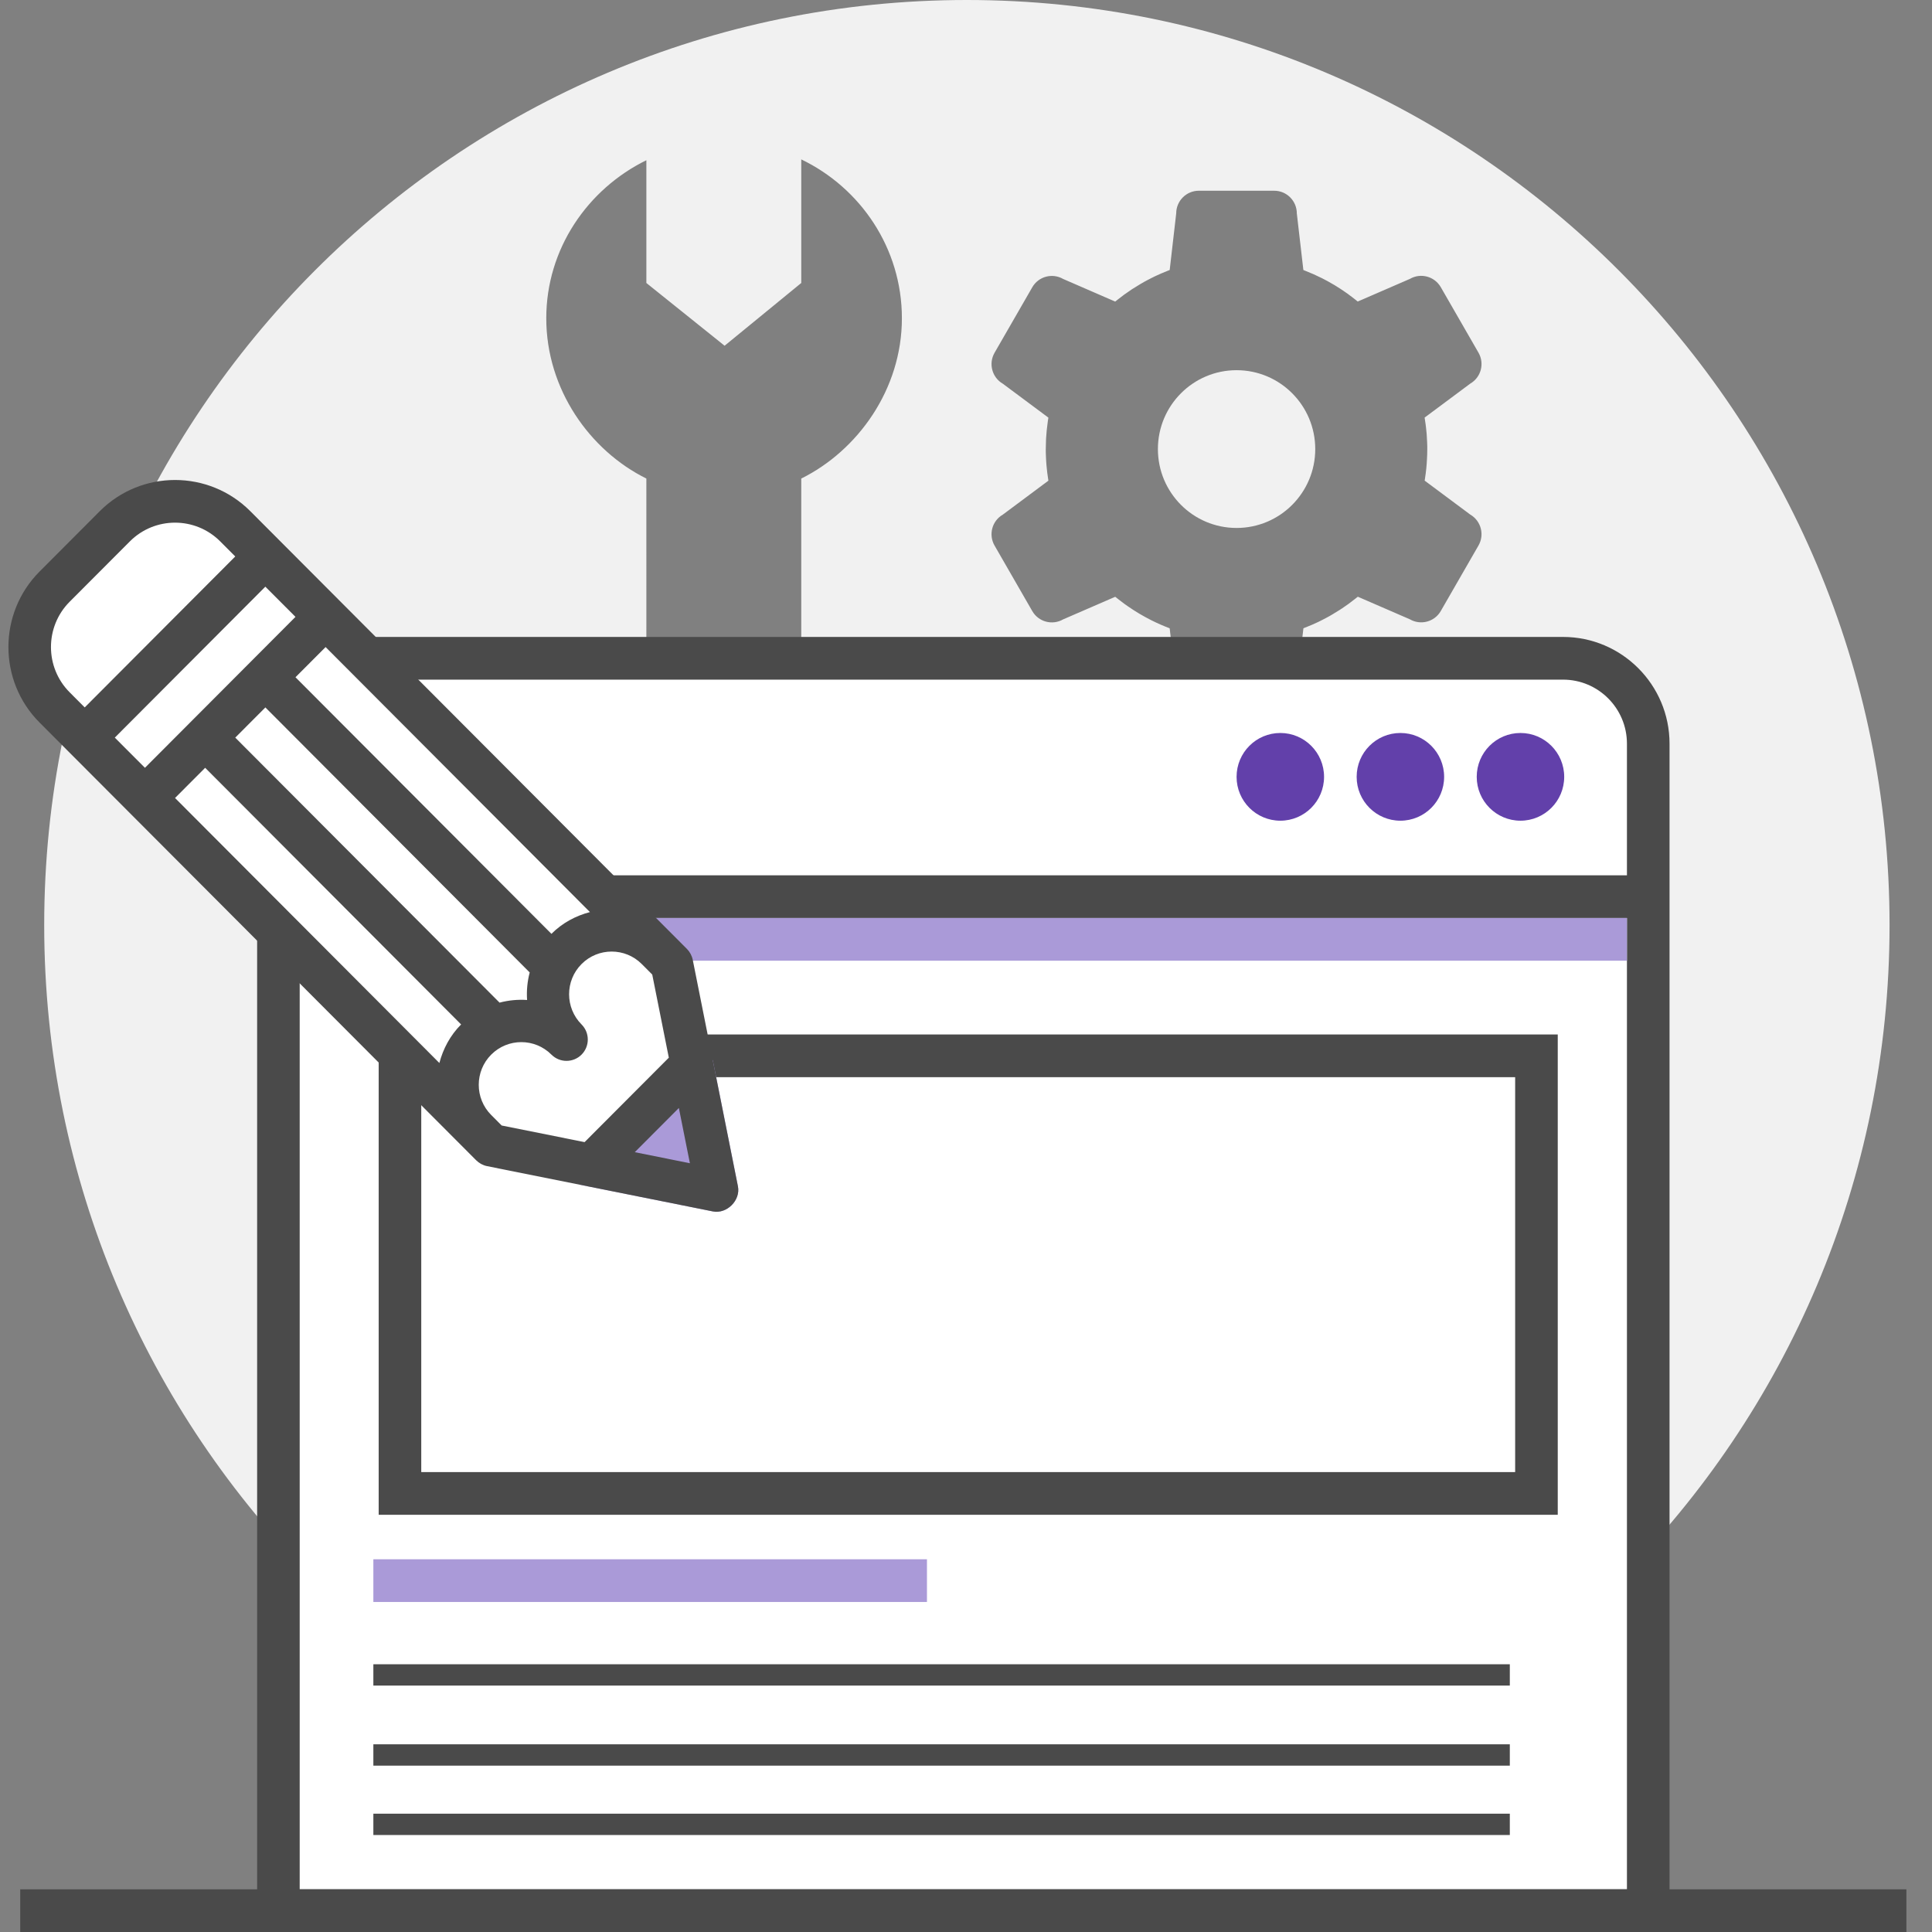 <?xml version="1.0" encoding="utf-8"?>
<!-- Generator: Adobe Illustrator 14.0.0, SVG Export Plug-In . SVG Version: 6.00 Build 43363)  -->
<!DOCTYPE svg PUBLIC "-//W3C//DTD SVG 1.1//EN" "http://www.w3.org/Graphics/SVG/1.1/DTD/svg11.dtd">
<svg version="1.1" id="Layer_1" xmlns="http://www.w3.org/2000/svg" xmlns:xlink="http://www.w3.org/1999/xlink" x="0px" y="0px"
	 width="100px" height="100px" viewBox="0 0 100 100" enable-background="new 0 0 100 100" xml:space="preserve">
<rect x="0" y="0" width="100" height="100" fill="#808080" stroke="none"/>
<ellipse fill="#F1F1F1" cx="64.005" cy="23.244" rx="4.072" ry="4.083"/>
<path fill="#F1F1F1" d="M50.045,0C23.669,0,2.288,21.438,2.288,47.882s21.381,47.882,47.757,47.882
	c26.375,0,47.758-21.438,47.758-47.882S76.421,0,50.045,0z M41.473,24.77v22.915c0,1.261-1.232,2.041-2.49,2.039l-3.036,0.002
	c-1.259,0-2.491-0.779-2.492-2.041l0.001-22.916c-2.915-1.441-5.181-4.61-5.181-8.295c-0.001-3.59,2.138-6.688,5.181-8.181v6.354
	l4.049,3.248l3.968-3.248V8.25c3.069,1.476,5.209,4.599,5.209,8.224C46.682,20.158,44.389,23.326,41.473,24.77z M73.743,21.645
	c0.019,0.113,0.034,0.228,0.05,0.343c0.001,0.016,0.004,0.032,0.006,0.048c0.001,0.015,0.004,0.028,0.006,0.043
	c0.004,0.027,0.006,0.055,0.008,0.083c0.003,0.022,0.004,0.046,0.008,0.067c0,0.006,0.001,0.012,0.001,0.017
	c0.001,0.01,0.002,0.021,0.003,0.03c0.004,0.044,0.009,0.088,0.014,0.133c0.002,0.024,0.004,0.05,0.006,0.074
	c0,0.009,0.002,0.018,0.002,0.026c0.006,0.085,0.01,0.169,0.014,0.253c0.002,0.042,0.005,0.084,0.007,0.127
	c0.002,0.069,0.006,0.138,0.007,0.206c0,0.007,0,0.013,0,0.02c0,0.035,0,0.069,0,0.104c0,0.009,0,0.018,0,0.026
	c0,0.008,0,0.017,0,0.024c0,0.158-0.005,0.316-0.014,0.475c0,0.007,0,0.014-0.001,0.021c-0.008,0.159-0.019,0.319-0.035,0.479
	c-0.001,0.008-0.002,0.017-0.003,0.024c-0.016,0.152-0.034,0.306-0.059,0.458c-0.002,0.015-0.003,0.03-0.006,0.044
	c-0.007,0.037-0.011,0.072-0.016,0.108l2.356,1.754c0.561,0.325,0.752,1.043,0.429,1.604l-1.951,3.389
	c-0.322,0.562-1.038,0.754-1.6,0.43l-2.694-1.169c-0.026,0.021-0.053,0.042-0.079,0.062c-0.016,0.013-0.032,0.025-0.048,0.038
	c-0.115,0.093-0.234,0.183-0.354,0.271c-0.011,0.007-0.021,0.015-0.031,0.022c-0.106,0.077-0.216,0.152-0.324,0.224
	c-0.02,0.014-0.04,0.026-0.061,0.039c-0.009,0.006-0.02,0.013-0.028,0.019c-0.13,0.084-0.26,0.164-0.393,0.241
	c-0.01,0.005-0.018,0.01-0.026,0.016c-0.004,0.003-0.01,0.005-0.015,0.008c-0.01,0.006-0.02,0.011-0.029,0.018
	c-0.029,0.017-0.059,0.034-0.087,0.05c-0.059,0.032-0.116,0.062-0.174,0.094c-0.077,0.04-0.153,0.081-0.232,0.12
	c-0.036,0.019-0.073,0.036-0.109,0.055c-0.01,0.005-0.021,0.009-0.03,0.014c-0.001,0.001-0.002,0.001-0.003,0.001
	c-0.009,0.005-0.018,0.01-0.026,0.014c-0.094,0.044-0.189,0.087-0.284,0.129c-0.021,0.009-0.042,0.019-0.062,0.027
	c-0.107,0.046-0.215,0.09-0.324,0.132c-0.016,0.006-0.032,0.013-0.05,0.02c-0.015,0.007-0.031,0.014-0.047,0.02l-0.339,2.926
	c0,0.648-0.524,1.174-1.17,1.174H62.05c-0.646,0-1.17-0.526-1.17-1.174l-0.338-2.926c-0.321-0.12-0.634-0.259-0.937-0.41
	c-0.009-0.004-0.015-0.008-0.022-0.011c-0.2-0.101-0.397-0.209-0.59-0.323c-0.027-0.016-0.054-0.031-0.081-0.048
	c-0.153-0.093-0.304-0.19-0.452-0.291c-0.017-0.012-0.034-0.022-0.05-0.034c-0.004-0.003-0.007-0.005-0.012-0.008
	c-0.042-0.03-0.084-0.059-0.126-0.088c-0.019-0.013-0.035-0.024-0.052-0.037c-0.004-0.003-0.007-0.006-0.013-0.009
	c-0.036-0.026-0.071-0.054-0.107-0.081c-0.027-0.021-0.055-0.04-0.082-0.062c-0.046-0.035-0.093-0.071-0.139-0.107
	c-0.029-0.024-0.059-0.047-0.088-0.07c0-0.001-0.001-0.001-0.001-0.001c-0.003-0.002-0.006-0.005-0.009-0.007
	c-0.02-0.016-0.039-0.028-0.058-0.043l-2.693,1.168c-0.561,0.324-1.277,0.132-1.6-0.429l-1.951-3.389
	c-0.324-0.562-0.133-1.28,0.428-1.604l2.357-1.756c-0.001-0.007-0.002-0.015-0.003-0.022c-0.021-0.128-0.039-0.255-0.055-0.385
	c0-0.001,0-0.002,0-0.004c-0.012-0.086-0.02-0.173-0.028-0.26c-0.004-0.039-0.008-0.078-0.012-0.115
	c-0.003-0.031-0.005-0.061-0.007-0.091c-0.001-0.009-0.001-0.018-0.002-0.026c-0.004-0.061-0.007-0.122-0.012-0.183
	c-0.003-0.072-0.007-0.145-0.009-0.217c-0.002-0.057-0.005-0.112-0.006-0.169c0-0.017,0-0.033,0-0.05c0-0.015,0-0.03,0-0.046
	c0-0.021-0.001-0.042-0.001-0.062c0-0.02,0.001-0.038,0.002-0.057c0-0.138,0.004-0.274,0.01-0.412
	c0.001-0.026,0.002-0.054,0.004-0.08c0-0.01,0.001-0.021,0.001-0.031c0.002-0.009,0.002-0.019,0.003-0.027
	c0.007-0.12,0.017-0.24,0.028-0.361c0.003-0.026,0.005-0.053,0.009-0.079c0.013-0.135,0.03-0.27,0.05-0.404
	c0.006-0.032,0.01-0.064,0.015-0.097c0.005-0.028,0.009-0.057,0.013-0.086l-2.357-1.754c-0.56-0.324-0.752-1.042-0.428-1.604
	l1.951-3.388c0.322-0.562,1.039-0.754,1.6-0.43l2.694,1.17c0.025-0.021,0.051-0.039,0.074-0.06c0.02-0.016,0.04-0.031,0.06-0.047
	c0.112-0.09,0.227-0.177,0.342-0.262c0.016-0.011,0.029-0.021,0.045-0.03c0.104-0.075,0.208-0.147,0.313-0.218
	c0.004-0.003,0.009-0.006,0.014-0.009c0.013-0.009,0.028-0.019,0.042-0.027c0.015-0.01,0.028-0.019,0.043-0.027
	c0.124-0.081,0.25-0.157,0.377-0.232c0.012-0.006,0.023-0.014,0.034-0.021c0.006-0.004,0.013-0.007,0.021-0.011
	c0.003-0.001,0.005-0.003,0.008-0.004c0.034-0.021,0.07-0.042,0.105-0.062c0.057-0.031,0.113-0.061,0.17-0.092
	c0.078-0.041,0.156-0.082,0.236-0.122c0.033-0.018,0.067-0.034,0.104-0.051c0.012-0.006,0.023-0.012,0.036-0.019
	c0.011-0.004,0.021-0.009,0.03-0.014c0.094-0.045,0.189-0.088,0.285-0.129c0.019-0.009,0.039-0.018,0.058-0.025
	c0.105-0.046,0.212-0.089,0.319-0.132c0.019-0.007,0.037-0.014,0.056-0.021c0.016-0.006,0.03-0.013,0.047-0.019l0.337-2.929
	c0-0.648,0.524-1.174,1.171-1.174h3.901c0.647,0,1.171,0.525,1.171,1.174l0.339,2.929c0.035,0.014,0.07,0.029,0.105,0.043
	c0.008,0.003,0.016,0.006,0.022,0.009c0.278,0.108,0.551,0.229,0.814,0.362c0.005,0.002,0.009,0.004,0.013,0.005
	c0.204,0.103,0.404,0.213,0.601,0.33c0.024,0.014,0.047,0.026,0.069,0.04c0.093,0.056,0.182,0.112,0.271,0.171
	c0.006,0.004,0.013,0.008,0.019,0.012c0.054,0.036,0.108,0.072,0.163,0.108c0.017,0.011,0.031,0.022,0.048,0.034
	c0.01,0.006,0.018,0.013,0.028,0.019c0.037,0.025,0.074,0.051,0.111,0.077c0.014,0.011,0.028,0.021,0.043,0.031
	c0.026,0.02,0.052,0.039,0.078,0.06c0.015,0.011,0.029,0.021,0.045,0.033c0.032,0.023,0.063,0.048,0.096,0.071
	c0.039,0.029,0.077,0.06,0.117,0.091c0.035,0.027,0.07,0.055,0.106,0.083c0.006,0.006,0.012,0.011,0.02,0.017
	c0.016,0.012,0.032,0.023,0.047,0.035l2.698-1.171c0.56-0.325,1.276-0.132,1.6,0.43l1.95,3.388c0.324,0.562,0.133,1.28-0.428,1.604
	l-2.36,1.757C73.741,21.624,73.742,21.635,73.743,21.645z"/>
<path fill="#FFFFFF" d="M85.312,98.896V38.492c0-2.44-1.974-4.42-4.407-4.42H18.818c-2.434,0-4.408,1.979-4.408,4.42v60.403H85.312z
	"/>
<path fill="#4A4A4A" d="M86.414,100H13.309V38.492c0-3.047,2.472-5.524,5.51-5.524h62.086c3.037,0,5.51,2.478,5.51,5.524V100
	L86.414,100z M15.513,97.79H84.21V38.492c0-1.828-1.482-3.314-3.306-3.314H18.818c-1.822,0-3.306,1.486-3.306,3.314V97.79
	L15.513,97.79z"/>
<polygon fill="#4A4A4A" points="85.312,47.516 14.411,47.516 14.411,45.306 85.312,45.306 85.312,47.516 "/>
<polygon fill="#4A4A4A" points="98.674,100 1.047,100 1.047,97.79 98.674,97.79 98.674,100 "/>
<polygon fill="#AA9AD8" points="84.21,49.726 15.422,49.726 15.422,47.516 84.21,47.516 84.21,49.726 "/>
<polygon fill="#AA9AD8" points="47.979,82.918 19.325,82.918 19.325,80.708 47.979,80.708 47.979,82.918 "/>
<ellipse fill="#6240AA" cx="66.269" cy="40.209" rx="2.264" ry="2.27"/>
<ellipse fill="#6240AA" cx="72.484" cy="40.209" rx="2.264" ry="2.27"/>
<ellipse fill="#6240AA" cx="78.699" cy="40.209" rx="2.264" ry="2.27"/>
<rect x="20.703" y="54.649" fill="#FFFFFF" width="58.823" height="22.652"/>
<path fill="#4A4A4A" d="M80.629,78.406H19.601V53.545h61.028V78.406L80.629,78.406z M21.804,76.196h56.62V55.755h-56.62V76.196
	L21.804,76.196z"/>
<line fill="#FFFFFF" x1="19.325" y1="86.693" x2="78.148" y2="86.693"/>
<polygon fill="#4A4A4A" points="78.148,87.245 19.325,87.245 19.325,86.142 78.148,86.142 78.148,87.245 "/>
<line fill="#FFFFFF" x1="19.325" y1="90.837" x2="78.148" y2="90.837"/>
<polygon fill="#4A4A4A" points="78.148,91.39 19.325,91.39 19.325,90.285 78.148,90.285 78.148,91.39 "/>
<line fill="#FFFFFF" x1="19.325" y1="94.429" x2="78.148" y2="94.429"/>
<polygon fill="#4A4A4A" points="78.148,94.98 19.325,94.98 19.325,93.876 78.148,93.876 78.148,94.98 "/>
<path fill="#FFFFFF" d="M2.99,30.373l2.96-2.968c2.039-2.045,5.359-2.045,7.398,0L34.807,48.92c0.146,0.146,0.246,0.334,0.287,0.536
	l2.22,11.128c0.137,0.688-0.545,1.372-1.231,1.235l-11.099-2.226c-0.202-0.042-0.39-0.143-0.536-0.288L2.99,37.792
	C0.951,35.747,0.951,32.419,2.99,30.373z"/>
<path fill="#AA9AD8" d="M36.892,54.866l1.304,6.536c0.145,0.726-0.573,1.444-1.296,1.301l-6.909-1.387L36.892,54.866z"/>
<path fill="#4A4A4A" d="M38.195,61.402l-2.338-11.719c-0.043-0.215-0.148-0.411-0.301-0.566l-0.778-0.78c0,0,0-0.001-0.001-0.001
	c0-0.001-0.001-0.001-0.002-0.002L12.956,26.459c-2.148-2.153-5.645-2.153-7.792,0l-3.117,3.125c-2.148,2.154-2.148,5.66,0,7.814
	l21.82,21.876l0,0l0,0l0.779,0.781c0.153,0.153,0.351,0.261,0.564,0.304l11.689,2.344C37.622,62.847,38.34,62.128,38.195,61.402z
	 M5.942,38.179l7.792-7.813l1.56,1.563l-2.336,2.342c0,0-0.001,0-0.002,0.001s-0.001,0.002-0.001,0.002l-5.453,5.467L5.942,38.179z
	 M10.619,39.741l13.248,13.284h0c-0.57,0.571-0.933,1.266-1.125,1.996L9.06,41.304L10.619,39.741z M25.857,51.896L12.177,38.179
	l1.559-1.563l13.681,13.718c-0.123,0.468-0.167,0.945-0.135,1.425C26.802,51.727,26.325,51.772,25.857,51.896z M28.542,48.336
	L15.294,35.054l1.559-1.562l13.682,13.717C29.805,47.401,29.112,47.765,28.542,48.336z M3.604,31.147l3.118-3.125
	c1.289-1.292,3.387-1.293,4.676,0l0.779,0.781l-7.792,7.813l-0.78-0.782C2.316,34.542,2.316,32.439,3.604,31.147z M25.423,57.71
	c-0.858-0.861-0.857-2.262,0.002-3.123c0.86-0.863,2.257-0.862,3.117,0c0.43,0.431,1.128,0.432,1.559,0
	c0.431-0.432,0.43-1.132,0-1.562c-0.86-0.863-0.86-2.265,0-3.126c0.859-0.862,2.257-0.862,3.117,0l0.542,0.544l0.858,4.302
	l-4.36,4.371l-4.291-0.86L25.423,57.71z M32.856,59.637l2.282-2.288l0.571,2.86L32.856,59.637z"/>
</svg>
